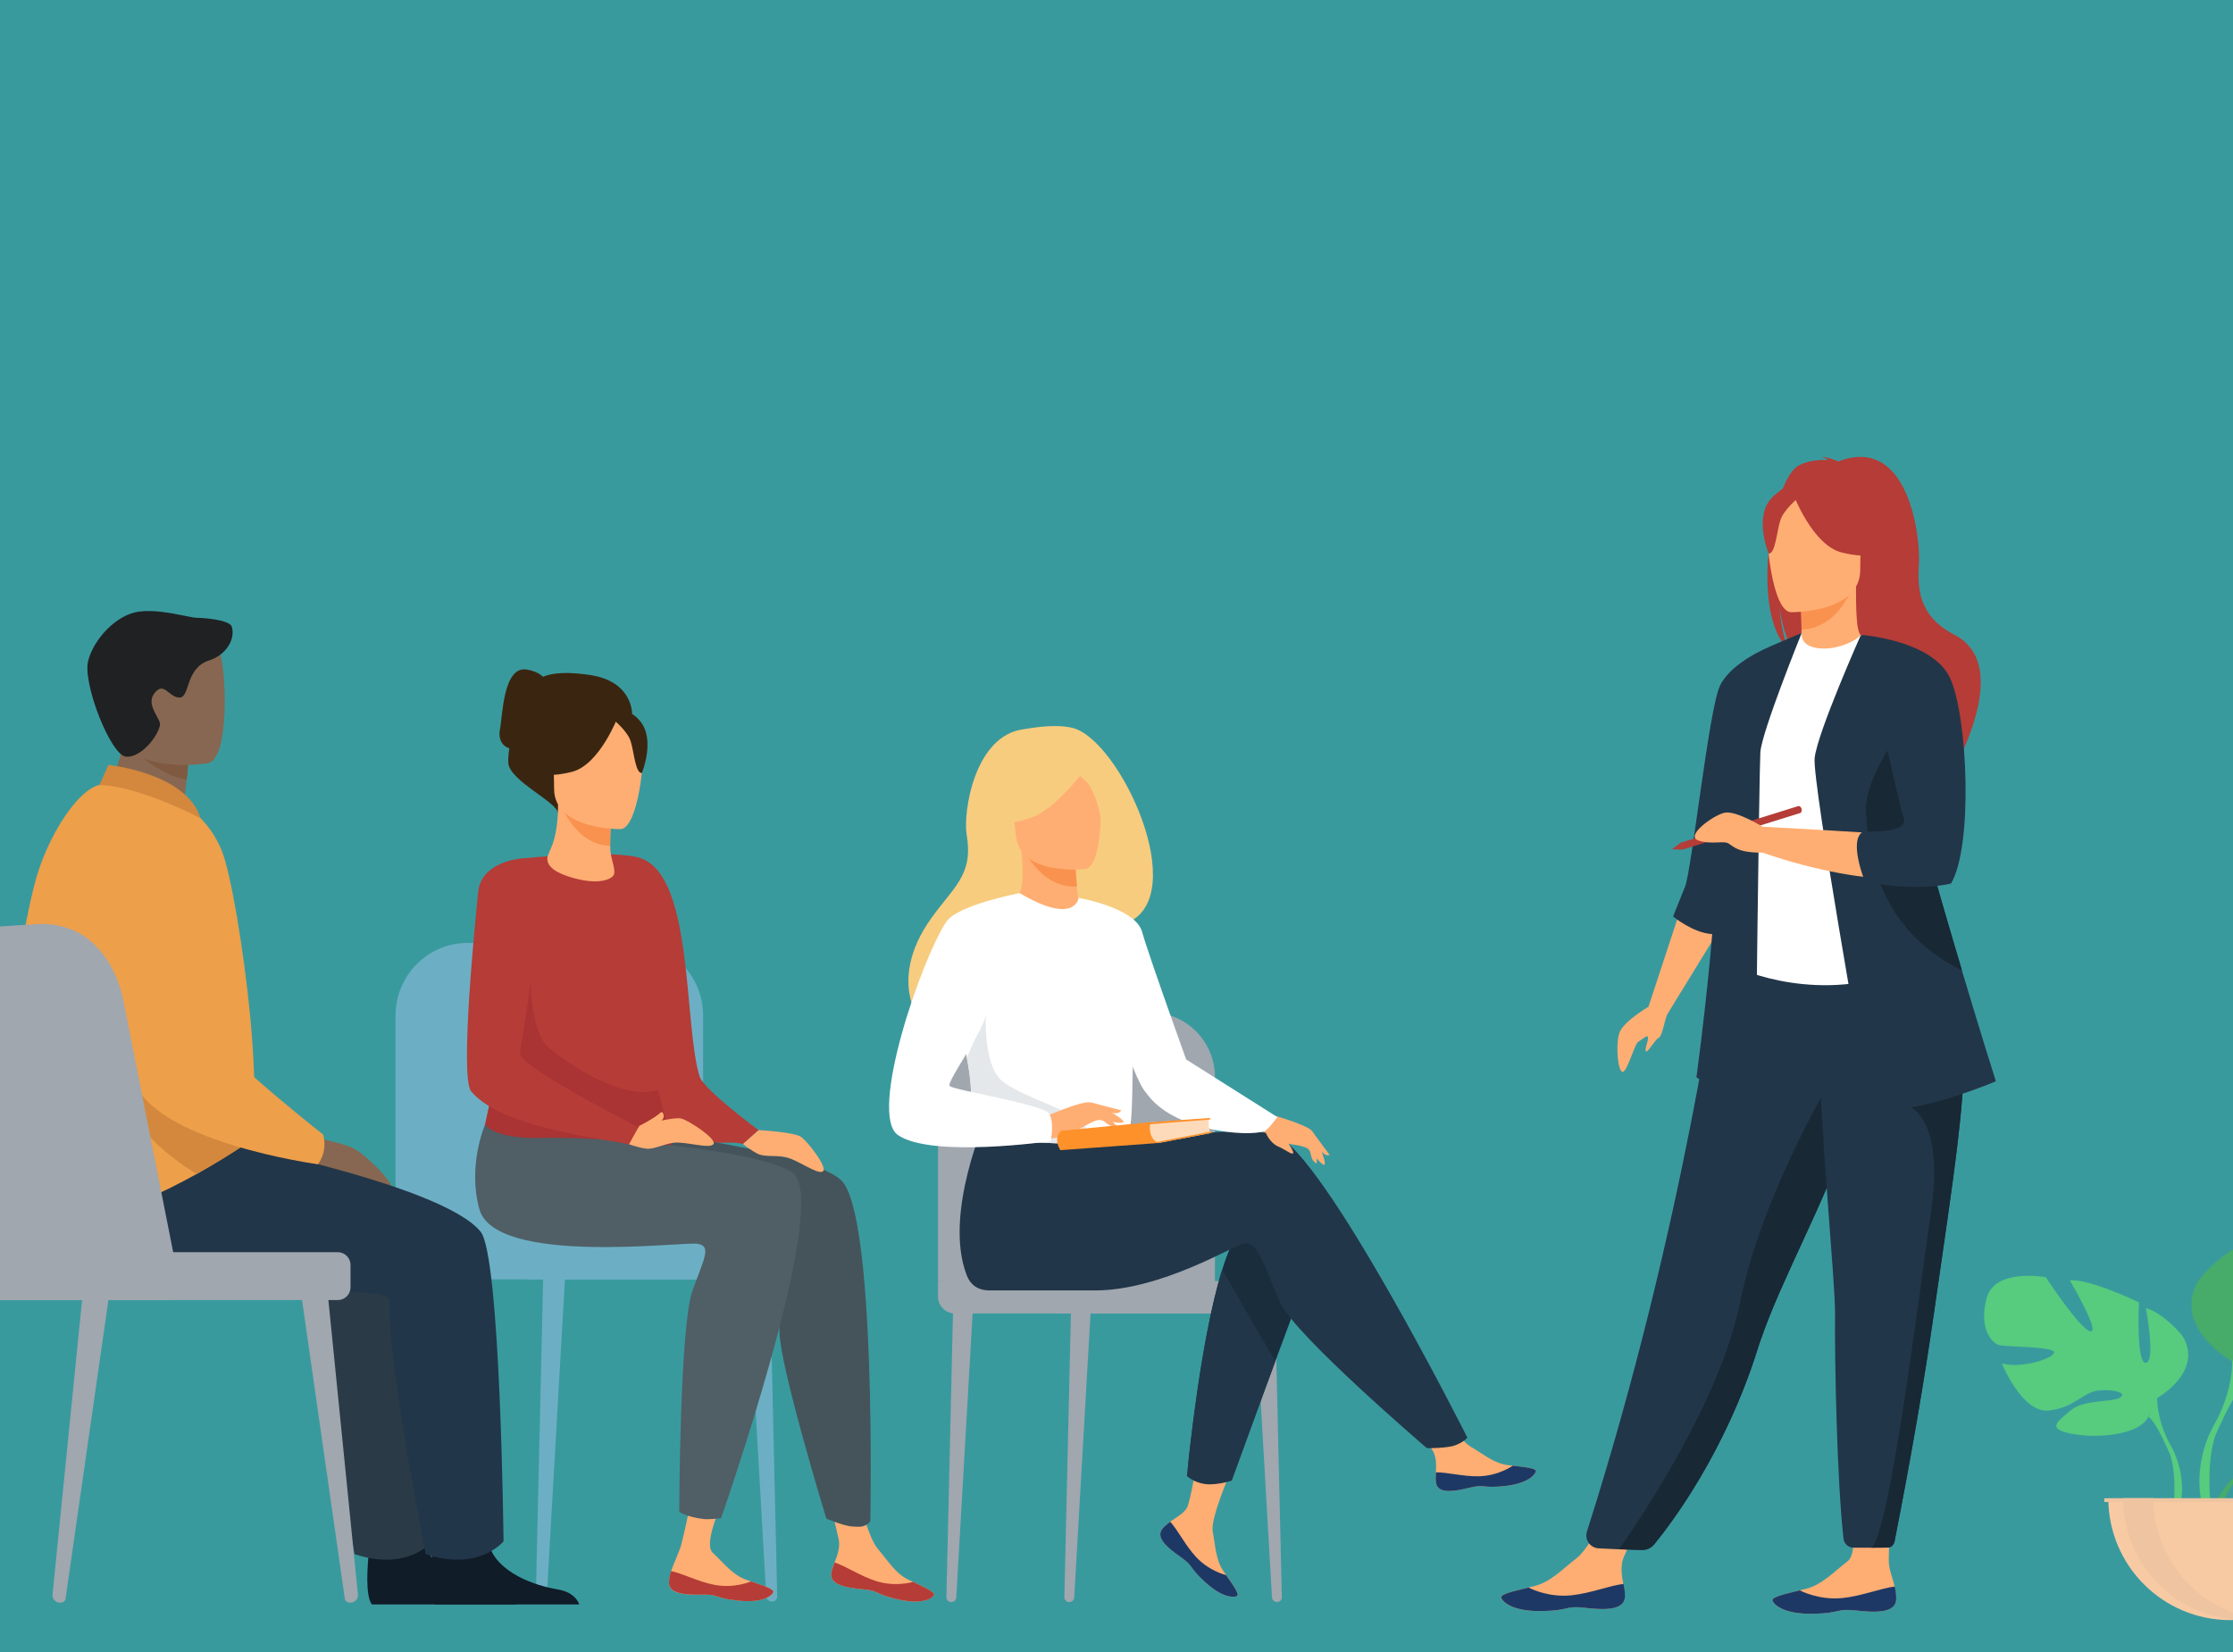 <?xml version="1.0" encoding="UTF-8"?>
<svg xmlns="http://www.w3.org/2000/svg" version="1.1" width="1000" height="740" viewBox="0 0 1000 740"><rect x="0" y="0" width="1000" height="740" fill="#808080" stroke="none"/><svg id="Ebene_1" viewBox="0 0 2957.11 1737.2" width="1260" height="740" x="-130" y="0">
  <defs>
    <style>.cls-1{fill:#a0a7af;}.cls-2{fill:#101c28;}.cls-3{fill:#7f5940;}.cls-4{fill:#1e3865;}.cls-5{fill:#47ab69;}.cls-6{fill:#2a3b47;}.cls-7{fill:#223649;}.cls-8{fill:#d3883d;}.cls-9{fill:#b53c37;}.cls-10{fill:#1a2d3d;}.cls-11{fill:#399a9e;}.cls-12{fill:#f8caa4;}.cls-13{fill:#202123;}.cls-14{fill:#182835;}.cls-15{fill:#4b9ba9;}.cls-16{fill:#505e66;}.cls-17{fill:#ffae73;}.cls-18{fill:#efc4a0;}.cls-19{fill:#fff;}.cls-20{fill:#a33;}.cls-21{fill:#e5e8ea;}.cls-22{fill:#45545b;}.cls-23{fill:#876751;}.cls-24{fill:#fddbba;}.cls-25{fill:#3a2610;}.cls-26{fill:#f9924f;}.cls-27{fill:#ff912b;}.cls-28{fill:#ed9f4a;}.cls-29{fill:#6cafc4;}.cls-30{fill:#f7cc7f;}.cls-31{fill:#57cb7e;}</style>
  </defs>
  <rect class="cls-11" width="2957.11" height="1737.2"/>
  <path class="cls-31" d="M2681.59,1515.83s-31.18-36.34-1.9-59.51c0,0,21.38-12.96,38.76-11.9,0,0-24.65,41.4-16.75,45.5,8.01,4.11,24.23-48.14,24.23-48.14,0,0,48.66-4.74,64.25,2.84,0,0-41.61,34.02-32.86,36.02,8.74,2,53.61-31.39,53.61-31.39,0,0,45.29,7.69,42.87,35.29s-18.01,36.13-24.86,35.39c-6.85-.74-46.98-16.01-47.82-10.43-.84,5.58,23.28,24.02,40.13,24.86,0,0-31.92,35.18-53.09,25.07-21.17-10.11-23.07-26.23-36.23-32.34-13.27-6-24.54-6-19.07.11,5.48,6.11,29.39,12.11,36.97,25.49,7.58,13.38,14.33,22.44-7.58,19.07-21.91-3.27-57.62-19.38-59.2-37.71l-1.48-18.22Z"/>
  <path class="cls-5" d="M2831.69,1485.39s-122.92-4.74-150.1,30.44c0,0-6,18.01-24.44,34.34l-2.84,7.9s21.28-22.44,28.97-23.81c-.11-.11-12.01-43.61,148.42-48.87Z"/>
  <path class="cls-5" d="M2657.16,1550.17s-26.44,19.49-28.23,54.35l4.74.42s8.43-36.02,23.7-50.14c15.27-14.11-.21-4.63-.21-4.63Z"/>
  <path class="cls-31" d="M2572.68,1470.12s49.61-27.81,26.44-65.52c0,0-18.54-23.17-38.34-29.07,0,0,10.53,56.25,0,57.51-10.53,1.37-7.27-63.52-7.27-63.52,0,0-52.25-25.17-72.79-23.17,0,0,32.44,54.88,21.8,53.61-10.53-1.37-46.98-56.88-46.98-56.88,0,0-53.61-9.9-62.15,21.8-8.64,31.71,5.27,47.61,13.27,49.61,7.9,2,58.88,1.37,57.51,7.9-1.37,6.64-35.71,17.17-54.88,11.27,0,0,21.17,52.25,48.98,49.61,27.81-2.63,36.34-19.8,53.61-21.17,17.17-1.37,29.81,3.27,21.17,7.9s-37.71,1.47-51.61,13.27c-13.9,11.8-25.17,19.07.63,24.33,25.81,5.27,72.05,2,81.32-17.91l9.27-19.59Z"/>
  <path class="cls-31" d="M2417.84,1374.9s138.83,44.98,154.74,95.22c0,0-.63,22.44,13.27,48.24v9.9s-14.54-33.71-22.44-38.34c0,0,31.07-43.61-145.57-115.02Z"/>
  <path class="cls-31" d="M2585.84,1518.36s21.38,32.55,9.16,72.15l-5.48-1.47s5.37-43.61-5.9-65.52c-11.17-22.01,2.21-5.16,2.21-5.16Z"/>
  <path class="cls-5" d="M2651.57,1431.78s-65.41-36.66-34.87-86.27c0,0,24.44-30.55,50.56-38.34,0,0-13.9,74.05,0,75.84,13.9,1.79,9.59-83.63,9.59-83.63,0,0,68.89-33.07,95.85-30.55,0,0-42.66,72.36-28.76,70.57,13.9-1.79,61.94-75,61.94-75,0,0,70.57-13.06,81.95,28.76,11.38,41.82-6.95,62.78-17.49,65.41-10.43,2.63-77.63,1.79-75.84,10.43,1.79,8.74,47.08,22.65,72.36,14.85,0,0-27.91,68.89-64.46,65.41-36.66-3.48-47.93-26.12-70.57-27.91-22.65-1.79-39.18,4.32-27.91,10.43,11.38,6.11,49.72,2,67.94,17.59,18.33,15.59,33.07,25.17-.84,32.13-34.02,6.95-95.01,2.63-107.23-23.49l-12.22-26.23Z"/>
  <path class="cls-31" d="M2855.5,1306.22s-183.07,59.3-203.93,125.56c0,0,.84,29.6-17.49,63.62v13.06s19.17-44.45,29.6-50.56c0,0-40.97-57.51,191.81-151.68Z"/>
  <path class="cls-31" d="M2634.09,1495.4s-28.23,42.87-12.11,95.01l7.27-2s-7.06-57.51,7.69-86.37c14.75-28.86-2.84-6.64-2.84-6.64Z"/>
  <path class="cls-12" d="M2649.36,1703.64c70.68,0,128.09-57.3,128.09-128.09h-256.17c0,70.68,57.3,128.09,128.09,128.09Z"/>
  <path class="cls-18" d="M2680.86,1702.59c-5.16.63-10.53.95-15.91.95-70.68,0-128.09-57.3-128.09-128.09h31.81c0,65.41,48.98,119.34,112.18,127.14Z"/>
  <rect class="cls-18" x="2517.06" y="1575.56" width="263.23" height="3.9"/>
  <path class="cls-17" d="M2012.82,1679.66c-1.03,13.47-19.97,13.58-41.65,11.07-21.57-2.51-15.86,2.97-46.1,3.42-30.24.46-40.62-9.59-42.11-13.92-1.26-3.88,13.24-7.07,28.87-10.84,1.94-.46,3.88-.91,5.93-1.48,17.57-4.45,29.21-17.57,44.16-29.1,14.26-10.84,32.64-50.21,32.64-50.21l41.31-1.83s-17.34,35.26-23.96,50.44c-3.88,8.9-2.17,19.97-.57,28.41.91,4.56,1.83,9.24,1.48,14.04Z"/>
  <path class="cls-4" d="M1971.28,1690.73c-21.57-2.51-15.86,2.97-46.1,3.42-30.24.46-40.62-9.59-42.11-13.92-1.26-3.88,13.24-7.07,28.87-10.84l.23.23s19.51,10.5,44.39,7.99c20.31-2.05,40.97-10.5,55-11.98.91,4.56,1.83,9.24,1.48,14.04-1.26,13.46-20.2,13.58-41.76,11.07Z"/>
  <path class="cls-17" d="M2297.98,1682.4c-1.03,13.47-19.97,13.69-41.54,11.18-21.57-2.51-15.86,2.97-46.1,3.42-30.24.46-40.62-9.47-42.11-13.81-1.26-3.88,13.24-7.07,28.87-10.84,1.94-.46,3.88-.91,5.93-1.48,17.57-4.45,29.21-17.69,44.16-29.1,14.26-10.84,0-75.31,0-75.31l45.42-4.45s-2.17,54.32-2.17,78.96c0,9.7,4.45,19.06,6.16,27.5.8,4.45,1.71,9.13,1.37,13.92Z"/>
  <path class="cls-4" d="M2256.44,1693.58c-21.57-2.51-15.86,2.97-46.1,3.42-30.24.46-40.62-9.47-42.11-13.81-1.26-3.88,13.24-7.07,28.87-10.84l.23.23s19.51,10.38,44.39,7.87c20.31-2.05,40.97-10.5,55-12.1.91,4.56,1.83,9.24,1.48,14.04-1.14,13.46-20.2,13.69-41.76,11.18Z"/>
  <path class="cls-9" d="M2165.5,568.56c-7.87-32.18,3.54-47.13,13.69-55.12,4.79-11.87,10.38-20.31,16.09-23.62,10.27-5.82,22.71-6.5,31.38-6.05-2.28-2.28-6.62-3.08-6.62-3.08,5.36-.8,17.34,4.56,17.34,4.56,74.63-28.76,86.38,81.13,84.78,106.69s-1.37,55.57,37.43,75.66c74.06,38.34-24.65,183.03-24.65,183.03,1.94-20.65-93.34-129.52-142.98-162.15-12.1-17.8-16.43-49.18-16.66-51.69,2.05,24.88,6.39,38.91,10.16,46.79-22.59-20.77-26.02-70.75-19.97-115.02Z"/>
  <path class="cls-17" d="M2194.94,690.21c-.23.11,23.96,12.67,42.22,7.76,17.12-4.68,28.3-26.93,28.07-26.93-7.3-1.48-9.36-11.41-9.24-54.32l-3.31.68-55.23,10.95s1.26,17.34,1.26,33.78c.23,13.58-.57,26.59-3.77,28.07Z"/>
  <path class="cls-26" d="M2197.56,628.24s1.26,17.34,1.26,33.78c30.92-.91,47.24-28.98,53.86-44.62l-55.12,10.84Z"/>
  <path class="cls-7" d="M1973.11,1610.51c-2.74,8.44,3.42,17.23,12.32,17.69l21.57,1.03,22.82.68c5.71.23,11.18-2.28,14.72-6.73,18.26-22.37,74.29-96.77,108.18-204.94.91-3.08,1.94-6.05,3.08-9.24,22.48-65.5,69.04-147.66,93.46-221.95,3.88-11.87,7.42-23.05,10.5-33.55,1.03-3.42,1.94-6.73,2.97-9.93,18.03-62.76,23.28-104.07,28.07-148.12l-177.1,1.37c.11,0-37.2,289.73-140.58,613.69Z"/>
  <path class="cls-19" d="M2138.57,895.03c.46,84.21-12.32,120.39-12.32,120.39,0,0,75.77,38.57,165.92,10.16,1.03-.34,64.47-18.26,64.47-18.26-1.48-3.42-14.04-59.79-15.52-62.87-19.06-40.85-24.19-57.97-26.47-70.52-4.22-23.51-4.22-47.7-2.17-70.63,5.48-60.59,21.91-110.92,21.91-110.92-24.53-5.59-47.58-15.4-73.15-24.99-5.93,7.3-23.85,14.95-39.48,14.61-17.92-.34-23.74-8.1-22.82-16.43-19.17,10.61-34.35,20.65-34.35,20.65-16.2,28.19-49.18,55.69-51.58,98.93-.68,10.73,25.56,107.49,25.56,109.89Z"/>
  <path class="cls-15" d="M2290.9,904.39c7.76,10.95,22.59,77.6,59.45,85.93-19.06-47.47-33.43-68.24-35.72-82.84-4.22-27.27-4.22-55.46-2.17-82.05-12.32-21.68-21.57-36.52-21.57-36.52-1.03-3.54-19.63-61.28-25.67-9.59-5.93,51.58,17,112.86,25.67,125.07Z"/>
  <path class="cls-17" d="M2187.29,643.76s73.03,1.26,73.15-44.27c0-45.53,9.47-76-37.09-78.74-46.67-2.74-55.69,14.61-59.45,29.9-3.77,15.18,4.34,91.63,23.39,93.11Z"/>
  <path class="cls-9" d="M2190.03,519.61s19.97,53.4,50.67,61.28c30.7,7.87,44.05-.34,44.05-.34,0,0-23.51-18.71-28.41-51.35-.11,0-51.24-35.03-66.3-9.59Z"/>
  <path class="cls-9" d="M2194.94,523.95s-14.95,11.87-18.6,23.51c-3.65,11.64-5.25,35.49-12.21,34.58,0,0-15.06-36.29,1.83-56.83,18.03-21.68,28.98-1.26,28.98-1.26Z"/>
  <polygon class="cls-17" points="2072.38 953.57 2037.81 1058.67 2057.55 1066.66 2114.6 973.66 2072.38 953.57"/>
  <path class="cls-7" d="M2165.38,680.05s-40.74,16.09-52.49,41.31c-11.75,25.22-29.55,193.99-36.74,211.33-7.07,17.34-12.44,31.04-12.44,31.04,0,0,20.54,17.23,41.19,18.6,20.65,1.26,60.48-302.28,60.48-302.28Z"/>
  <path class="cls-7" d="M2198.93,665.56s-42.22,104.41-43.48,125.52c-1.26,21.11-5.02,345.53-5.02,345.53,0,0,2.51,14.95-26.13,8.67-28.64-6.16-36.06-12.44-36.06-12.44,0,0,27.39-200.15,19.86-269.76-7.42-69.61,57.17-183.15,57.17-183.15l33.66-14.38Z"/>
  <path class="cls-14" d="M2006.88,1629.11l24.76.8c4.45.11,8.67-1.83,11.53-5.13,16.66-20.2,74.74-95.62,109.55-206.54.91-3.08,1.94-6.05,3.08-9.24,22.48-65.5,69.04-147.66,93.46-221.95,3.88-11.87,7.42-23.05,10.5-33.55,1.03-3.42,1.94-6.73,2.97-9.93l-26.13-19.74s-78.28,126.78-102.59,246.14c-20.88,103.38-105.21,228.11-127.12,259.15Z"/>
  <path class="cls-7" d="M2233.96,1380.92c-.46,54.89,2.17,177.21,8.9,237.01.57,5.48,5.25,9.59,10.73,9.59h18.49c7.76,0,13.58-.11,17.46-.11,3.31,0,6.16-2.4,6.85-5.71,18.37-93.46,31.49-171.17,41.19-238.26,8.1-56.14,15.18-104.3,20.77-145.83,5.59-41.76,9.36-76.68,10.73-106.24.23-4.68.34-9.13.46-13.58.11-4.45.11-8.67.11-12.89l-153.02-14.95c1.83,101.79,17.57,257.21,17.35,290.98Z"/>
  <path class="cls-14" d="M2272.08,1627.51c6.96,0,12.44,0,16.2-.11,4.11,0,7.53-2.97,8.33-6.96,18.26-93,31.38-170.25,40.97-237.12,8.1-56.14,15.18-104.3,20.77-145.83,5.59-41.76,9.36-76.68,10.73-106.24l-56.14,32.98s35.83,12.67,22.14,108.41c-13.69,95.85-44.05,341.31-62.99,354.88Z"/>
  <path class="cls-7" d="M2264.77,1130.44s10.73,38.91,48.04,34.01c37.31-5.02,90.26-27.39,90.26-27.39,0,0-15.98-50.32-35.72-116.51-23.96-80.11-53.63-183.38-67.67-248.42-3.88-18.26-6.62-33.43-7.65-44.39l-30.92-60.02s-46.1,103.5-48.61,129.63c-2.4,26.02,52.26,333.09,52.26,333.09Z"/>
  <path class="cls-17" d="M2302.09,793.36l-40.85-125.75c.11,0,51.58,15.29,77.48,28.41,0,0,16.2,20.88,26.25,69.04,0,0,10.61,115.59-13.01,157.82,0,0-74.63,14.95-193.87-26.13v-27.39s130.54,6.85,157.24,9.93l-13.24-85.93Z"/>
  <path class="cls-14" d="M2266.49,852.01c1.71,42.22,11.64,124.27,100.3,168.2l.68.34c-23.96-80.11-53.63-183.38-67.67-248.42-16.32,24.31-34.23,56.6-33.32,79.88Z"/>
  <path class="cls-7" d="M2261.24,667.61s75.66,5.36,93.91,45.99,24.08,175.73.8,215.44c0,0-31.95,9.13-88.44-1.48-.68-.11-1.37-.23-2.05-.34,0,0-18.03-44.16-1.83-52.83,0,0,47.7,2.51,42.68-13.24-5.02-15.75-45.07-193.53-45.07-193.53Z"/>
  <path class="cls-9" d="M2071.47,886.25l2.28,7.19,124.15-38.68s1.71-1.94.8-4.45c-.91-2.74-3.08-2.74-3.08-2.74l-124.15,38.68Z"/>
  <polygon class="cls-9" points="2062.46 893.09 2071.47 886.25 2073.64 893.44 2062.46 893.09"/>
  <path class="cls-17" d="M2042.71,1055.82s-31.49,17.46-35.6,30.7c-4.11,13.24-1.26,41.08,3.65,40.62,5.02-.46,12.44-29.9,16.66-31.95,4.11-2.05,9.93-8.33,9.93-3.77s-4.11,12.89-2.05,14.15c2.05,1.26,8.67-11.64,13.24-14.15,4.56-2.51,6.5-22.94,10.95-28.53,4.34-5.36-16.77-7.07-16.77-7.07Z"/>
  <path class="cls-17" d="M2157.85,869.36s-28.19-17.34-40.05-14.72c-11.87,2.62-41.99,24.53-27.5,29.21,14.49,4.68,26.25-.23,31.84,3.2,5.59,3.42,9.7,9.7,35.6,9.59,26.13,0,.11-27.27.11-27.27Z"/>
  <path class="cls-1" d="M1428.98,1684.64h-.45c-2.67,0-4.79-2.23-4.79-4.9l7.24-313.06,21.28-2.45-18.16,315.51c-.11,2.79-2.34,4.9-5.12,4.9Z"/>
  <path class="cls-1" d="M1304.98,1684.64h-.45c-2.67,0-4.79-2.23-4.79-4.9l7.24-313.06,21.28-2.45-18.16,315.51c-.11,2.79-2.34,4.9-5.12,4.9Z"/>
  <path class="cls-1" d="M1647.12,1684.64h.45c2.67,0,4.79-2.23,4.79-4.9l-7.24-313.06-21.28-2.45,18.16,315.51c.22,2.79,2.45,4.9,5.12,4.9Z"/>
  <path class="cls-1" d="M1290.94,1347.29v-214.58c0-37.77,30.64-68.29,68.29-68.29h154.53c37.77,0,68.29,30.64,68.29,68.29v222.71l-291.12-8.13Z"/>
  <path class="cls-1" d="M1609.91,1381.16h-301.37c-9.69,0-17.6-7.91-17.6-17.6v-16.27h318.97v33.87Z"/>
  <path class="cls-1" d="M1648.46,1381.16h-231.4c-6.8,0-12.37-5.57-12.37-12.37v-9.14c0-6.8,5.57-12.37,12.37-12.37h231.4c6.8,0,12.37,5.57,12.37,12.37v9.14c0,6.8-5.57,12.37-12.37,12.37Z"/>
  <path class="cls-17" d="M1814.57,1559.75c2.12,10.81,17.49,9.02,34.65,4.79,17.16-4.23,13.03.78,37.55-1.89,24.4-2.67,31.86-11.81,32.64-15.49.67-3.23-11.36-4.35-24.4-5.9-1.67-.22-3.23-.33-4.9-.56-14.59-1.78-25.29-11.25-38.66-19.05-12.59-7.35-31.31-37.21-31.31-37.21l-33.53,2.67s17.6,26.74,24.4,38.33c4.01,6.8,3.79,15.82,3.34,22.84-.33,3.9-.56,7.69.22,11.48Z"/>
  <path class="cls-4" d="M1849.22,1564.54c17.16-4.23,13.03.78,37.55-1.89,24.4-2.67,31.86-11.81,32.64-15.49.67-3.23-11.36-4.35-24.4-5.9l-.11.22s-14.71,10.36-34.98,10.92c-16.6.45-34.09-4.35-45.57-4.12-.22,3.79-.56,7.69.22,11.48,2.12,10.81,17.49,9.02,34.65,4.79Z"/>
  <path class="cls-17" d="M1526.57,1607.99c-6.68,8.8,4.9,19.05,19.39,29.19,14.48,10.14,8.02,10.36,26.29,26.85,18.16,16.49,29.97,16.04,33.2,14.26,2.9-1.67-4.23-11.48-11.7-22.17-.89-1.34-1.89-2.67-2.79-4.01-8.24-12.14-8.36-26.4-11.25-41.56-2.79-14.26,20.5-66.85,20.5-66.85l-37.55-4.68s-4.9,31.75-9.14,44.45c-2.45,7.46-12.92,12.48-18.49,16.71-3.12,2.34-6.13,4.79-8.47,7.8Z"/>
  <path class="cls-4" d="M1545.85,1637.18c14.48,10.14,8.02,10.36,26.29,26.85,18.16,16.49,29.97,16.04,33.2,14.26,2.9-1.67-4.23-11.48-11.7-22.17l-.22.11s-17.49-4.12-31.31-19.05c-11.25-12.14-19.27-28.52-27.07-36.99-3.01,2.34-6.13,4.68-8.47,7.8-6.68,8.8,4.79,19.16,19.27,29.19Z"/>
  <path class="cls-10" d="M1679.65,1339.49l-34.2,92.14-44.68,120.32s-12.14,1.23-23.73-2.12c-10.7-3.12-22.95-11.14-22.95-11.14,0,0,12.37-129.24,35.54-203.32,5.9-19.05,12.59-34.43,19.94-43.12,35.76-42.56,70.08,47.24,70.08,47.24Z"/>
  <path class="cls-7" d="M1644.78,1193.21c-22.39-7.24-90.02-2.9-154.3,9.69l-9.8-17.27-138.82-10.81s-45.79,101.61-20.72,166.34c3.68,9.47,11.03,15.6,23.51,15.82h111.52c69.07,0,146.17-47.46,156.09-49.47,16.27-3.23,22.84,29.41,39.22,63.62,16.27,34.31,153.41,151.74,153.41,151.74,0,0,21.06.22,29.75-3.01,9.36-3.57,12.81-8.02,12.81-8.02,0,0-151.96-302.37-202.66-318.63Z"/>
  <path class="cls-30" d="M1432.1,765.39c-19.5-4.68-46.12.78-50.47,1.34-52.7,6.13-64.51,88.01-60.61,110.96,7.24,42.22-13.03,54.15-37.21,87.9-48.46,67.74-15.04,123.44,24.51,137.26,23.73,8.24,55.93-14.26,55.93-14.26.56.22,83.78-79.21,125-117.87,69.19-28.63-7.35-193.52-57.15-205.33Z"/>
  <path class="cls-17" d="M1443.35,958.47c.22.11-21.5,14.26-39.22,11.25-16.6-2.79-34.2-24.51-34.09-24.62,6.68-2.01,12.7-9.92,8.47-50.36l3.12.33,53.14,5.12s.45,16.49,2.01,31.97c1.45,12.92,3.45,25.18,6.57,26.29Z"/>
  <path class="cls-26" d="M1435,900.2s.45,16.49,2.01,31.97c-29.3,2.12-47.35-22.95-55.15-37.1l53.14,5.12Z"/>
  <path class="cls-17" d="M1446.14,913.79s-68.96,8.02-73.31-34.98c-4.35-43-16.15-70.97,27.63-77.88,43.78-6.91,54.03,8.58,59.05,22.62,5.01,14.04,4.46,87.01-13.37,90.24Z"/>
  <path class="cls-30" d="M1451.26,801.49s-33.31,47.68-61.61,58.04c-28.3,10.36-41.67,3.9-41.67,3.9,0,0,13.48-18.61,17.94-44.12,1.34-7.58,6.57-13.81,13.7-16.38,20.5-7.13,59.49-17.94,71.64-1.45Z"/>
  <path class="cls-30" d="M1423.85,804.94s17.83,10.14,24.96,19.27c6.91,8.8,14.15,32.09,13.15,42.34,0,0,11.25-48.91-6.8-66.73-19.16-18.83-31.31,5.12-31.31,5.12Z"/>
  <path class="cls-19" d="M1496.38,1072.55c-2.12,139.26-.56,110.19-15.82,123.33-3.68,3.23-14.04,5.12-27.52,6.02-42.67,2.79-117.76-4.23-120.66-12.14-9.8-27.3-2.9-35.76-11.14-77.54-.89-4.46-1.89-9.25-3.12-14.48-6.8-28.74-13.48-38.44,10.81-84.56,22.06-41.78,45.9-75.2,47.91-73.98,58.16,34.54,61.94,5.01,61.94,5.01,0,0,58.6,60.5,57.6,128.35Z"/>
  <path class="cls-7" d="M1645.45,1431.63l-45.68,125.34s-16.38,5.35-28.41,3.57c-12.14-1.78-18.83-8.47-18.83-8.47,0,0,13.93-142.72,37.1-216.92l55.82,96.48Z"/>
  <path class="cls-19" d="M1438.67,944.21s59.83,10.14,66.85,35.87c7.02,25.74,58.38,167.78,58.38,167.78,0,0-40.44,14.93-54.48.89-14.04-14.04-48.91-130.35-48.91-130.35l-21.84-74.2Z"/>
  <path class="cls-21" d="M1452.93,1201.9c-42.67,2.79-117.76-4.23-120.66-12.14-9.8-27.3-2.9-35.76-11.14-77.54l20.05-45.57s-2.79,52.14,16.15,69.19c19.05,16.93,77.99,32.75,87.23,47.02,4.57,6.8,7.58,13.59,8.36,19.05Z"/>
  <path class="cls-17" d="M1456.5,1172.15s12.7,10.92,16.38,11.81c3.57.89,5.68.11,5.68.11l-9.25-10.81-12.81-1.11Z"/>
  <path class="cls-17" d="M1451.37,1159.23l32.2,8.36s-.78,2.34-4.46,2.9-13.37-.89-13.37-.89l-14.37-10.36Z"/>
  <path class="cls-17" d="M1396.78,1177.06s46.01-20.5,54.59-17.71,30.75,14.37,34.2,19.39c3.45,4.9-18.16-.67-24.84-1-4.35-.22-14.48,5.68-19.5,8.58-21.17,12.14-35.87,11.03-35.87,11.03l-8.58-20.28Z"/>
  <path class="cls-19" d="M1376.73,939.19s-65.06,12.26-77.1,30.19c-26.29,39.33-82.22,202.32-50.91,224.16,35.32,24.62,160.65,6.46,160.65,6.46,0,0,4.12-19.5-1.67-28.97s-100.05-24.62-104.5-28.97c-4.35-4.35,43-67.29,37.99-79.32-16.04-38.55,35.54-123.55,35.54-123.55Z"/>
  <path class="cls-17" d="M1633.86,1170.04s45.46,12.26,50.25,19.39c4.68,7.02,13.81,28.63,13.48,34.31-.45,5.68-12.81-11.14-17.49-15.49-3.01-2.79-13.93-4.46-19.27-5.24-13.48-2.23-20.05-8.36-25.07-11.48-3.45-2.12-7.58-1.67-7.58-1.67l5.68-19.83Z"/>
  <path class="cls-17" d="M1680.1,1201.79s2.79,15.49,4.9,18.27c2.12,2.79,4.12,3.45,4.12,3.45l-.33-13.37-8.69-8.36Z"/>
  <path class="cls-17" d="M1684.11,1189.42l18.49,25.07s-2.01,1.23-4.9-.56c-3.01-1.78-9.25-8.58-9.25-8.58l-4.34-15.93Z"/>
  <path class="cls-17" d="M1635.65,1191.54s4.23,10.25,12.59,13.93c8.47,3.68,14.59,9.14,15.93,7.24,1.34-2.01-6.35-12.37-6.35-12.37l-22.17-8.8Z"/>
  <path class="cls-19" d="M1551.98,1114.22l95.7,60.5s-10.03,13.48-13.37,14.71c-17.71,6.46-97.48.22-124.78-40.66l42.45-34.54Z"/>
  <path class="cls-24" d="M1513.99,1180.06c5.68,0,61.83-3.9,61.83-3.9,0,0-1.67,9.92,1.89,15.26l-54.7,10.47-11.25-3.34,2.23-18.49Z"/>
  <path class="cls-27" d="M1420.29,1189.09l93.7-9.02s-3.34,17.38,8.91,21.84l-103.28,7.58s-8.36-11.81.67-20.39Z"/>
  <path class="cls-27" d="M1575.71,1177.39l-63.28,4.9s.45-2.23,1.67-2.23,62.95-4.46,62.95-4.46l-.22,1.78h-1.11Z"/>
  <polygon class="cls-27" points="1522.9 1201.9 1578.72 1191.32 1578.16 1189.87 1518.78 1201.23 1522.9 1201.9"/>
  <path class="cls-29" d="M873.93,1684.09h-.56c-3.01,0-5.35-2.45-5.24-5.46l8.02-349.61,23.62-2.79-20.17,352.39c-.22,3.12-2.67,5.46-5.68,5.46Z"/>
  <path class="cls-29" d="M736.23,1684.09h-.56c-3.01,0-5.35-2.45-5.24-5.46l8.02-349.61,23.62-2.79-20.17,352.39c-.11,3.12-2.67,5.46-5.68,5.46Z"/>
  <path class="cls-29" d="M1116.03,1684.09h.56c3.01,0,5.35-2.45,5.24-5.46l-8.02-349.61-23.62-2.79,20.17,352.39c.22,3.12,2.67,5.46,5.68,5.46Z"/>
  <path class="cls-29" d="M720.63,1307.41v-239.53c0-42.11,33.98-76.32,75.87-76.32h171.57c41.89,0,75.87,34.2,75.87,76.32v248.67l-323.31-9.14Z"/>
  <path class="cls-29" d="M1074.69,1345.29h-334.57c-10.81,0-19.61-8.8-19.61-19.61v-18.27h354.06v37.88h.11Z"/>
  <path class="cls-29" d="M1117.36,1345.29h-256.69c-7.69,0-13.81-6.24-13.81-13.81v-10.14c0-7.69,6.24-13.81,13.81-13.81h256.69c7.69,0,13.81,6.24,13.81,13.81v10.14c0,7.58-6.13,13.81-13.81,13.81Z"/>
  <path class="cls-9" d="M979.55,903.1s-14.37,12.26-17.49,43.9c-2.34,24.06,14.37,210.79,26.85,225.72,35.32,41.78,79.66,24.06,96.93,30.42l16.38-14.71s-57.49-42.45-61.94-56.37c-16.71-53.25-6.24-208.78-60.72-228.95Z"/>
  <path class="cls-25" d="M969.3,750.8s1-34.2-44.23-41c-45.12-6.68-57.71,3.79-65.29,15.37-7.69,11.48-22.06,58.6-20.61,77.32,1.45,18.72,52.92,41.89,52.14,52.81-.89,10.92,77.99-104.5,77.99-104.5Z"/>
  <path class="cls-17" d="M1178.75,1654.56c-1.45,11.59,14.37,14.93,32.64,16.6,18.38,1.56,12.7,5.24,37.77,10.81,25.07,5.57,35.43-1.11,37.32-4.46,1.78-3.01-9.8-8.24-22.17-14.15-1.56-.78-3.12-1.45-4.68-2.23-13.81-6.8-21.28-19.94-31.86-32.2-10.03-11.7-18.61-48.13-18.61-48.13l-33.98-8.69s8.47,32.87,11.36,46.79c1.67,8.24-1.56,17.27-4.35,24.06-1.34,3.68-2.9,7.58-3.45,11.59Z"/>
  <path class="cls-9" d="M1211.51,1671.16c18.38,1.56,12.7,5.24,37.77,10.81,25.07,5.57,35.43-1.11,37.32-4.46,1.78-3.01-9.8-8.24-22.17-14.15l-.22.22s-17.94,5.46-38.21-.89c-16.49-5.24-32.31-15.93-43.67-19.61-1.56,3.68-3.01,7.58-3.57,11.59-1.45,11.48,14.37,14.93,32.75,16.49Z"/>
  <path class="cls-22" d="M924.29,1182.63s227.28,23.62,264.71,58.38c37.43,34.76,30.75,358.96,30.75,358.96-5.79,6.02-10.14,5.9-19.39,5.24-8.8-.67-26.85-8.24-26.85-8.24,0,0-48.69-159.21-49.24-195.97-.56-36.88-8.36-99.38-23.73-103.05-15.49-3.68-199.42,16.93-219.59-41.22-20.17-58.16,13.37-105.95,13.37-105.95l29.97,31.86Z"/>
  <path class="cls-9" d="M818.12,1241.12c9.8,6.57,27.3,16.71,56.82,17.71,52.7,1.89,118.32-4.35,131.24-16.6,3.34-3.12,5.01-8.36,5.46-15.04,1.45-20.17-8.24-53.48-14.71-81-4.23-17.83-7.02-33.31-4.68-41.22,7.13-24.06,29.3-72.97,31.31-89.02,1.89-16.04-17.27-102.27-43.78-112.97-26.52-10.7-129.01,0-129.01,0-40,8.13-41.67,93.47-28.41,166.11.33,1.89.67,3.68,1,5.57,14.26,73.87-32.64,148.06-5.24,166.45Z"/>
  <path class="cls-17" d="M950.47,918.81c-.67,4.68-13.48,12.26-40.89,5.01-26.29-6.91-29.41-15.49-29.41-21.06,0-6.68,11.36-15.71,11.25-56.82l3.12.67,52.92,10.47s-1.23,16.6-1.23,32.31c-.11,13.15,5.35,21.61,4.23,29.41Z"/>
  <path class="cls-26" d="M947.46,857.08s-1.23,16.6-1.23,32.31c-29.64-.78-45.23-27.85-51.69-42.78l52.92,10.47Z"/>
  <path class="cls-17" d="M957.38,871.9s-70.08,1.11-70.08-42.45-9.14-72.86,35.65-75.42c44.68-2.56,53.48,14.04,56.93,28.63,3.45,14.48-4.34,87.79-22.5,89.24Z"/>
  <path class="cls-25" d="M954.7,752.92s-19.16,51.14-48.57,58.71c-29.41,7.58-42.22-.33-42.22-.33,0,0,22.62-17.94,27.3-49.24,0,.11,49.02-33.42,63.5-9.14Z"/>
  <path class="cls-25" d="M950.03,757.15s14.37,11.48,17.83,22.5c3.45,11.14,5.01,33.98,11.7,33.2,0,0,14.48-34.76-1.78-54.48-17.27-20.83-27.74-1.23-27.74-1.23Z"/>
  <path class="cls-17" d="M1008.07,1664.14c-.22,11.7,15.93,13.26,34.31,12.7,18.38-.56,13.15,3.79,38.66,6.35,25.51,2.67,35.09-5.12,36.65-8.8,1.34-3.23-10.7-7.02-23.51-11.48-1.67-.56-3.23-1.11-4.9-1.67-14.48-5.12-23.4-17.38-35.21-28.41-11.25-10.47,13.59-60.83,13.59-60.83l-32.42-16.04s-6.13,35.99-14.04,67.51c-2.01,8.13-8.69,21.5-10.81,28.63-1.11,3.9-2.23,7.91-2.34,12.03Z"/>
  <path class="cls-20" d="M819.45,1232.43c9.8,6.57,25.96,25.4,55.37,26.4,48.57-11.03,103.83-23.95,136.7-31.53,1.45-20.17-8.24-53.48-14.71-81-38.33,11.7-95.48-28.19-114.64-44.01-20.17-16.6-19.5-71.75-19.5-71.75l-40.55,38.55c.33,1.89.67,3.68,1,5.57,14.48,73.87-30.97,139.49-3.68,157.76Z"/>
  <path class="cls-9" d="M1042.38,1676.84c18.38-.56,13.15,3.79,38.66,6.35,25.51,2.67,35.09-5.12,36.65-8.8,1.34-3.23-10.7-7.02-23.51-11.48l-.22.22s-17.27,7.46-38.1,3.45c-16.93-3.23-33.87-12.14-45.57-14.48-1.11,3.9-2.23,7.8-2.23,11.92-.11,11.7,15.93,13.26,34.31,12.81Z"/>
  <path class="cls-16" d="M875.27,1196.55c57.71-1.67,230.06,12.14,263.15,37.1,40.78,30.75-75.65,362.98-75.65,362.98,0,0-13.48,1.34-17.83.78-18.49-2.12-26.07-7.69-26.07-7.69,0,0,.45-195.64,14.04-232.96,12.59-34.54,20.28-46.79,4.57-48.91s-212.35,23.06-228.73-36.32c-12.81-46.35,6.13-89.24,6.13-89.24,0,0,7.13,15.71,60.38,14.26Z"/>
  <path class="cls-9" d="M850.65,903.1s-40.11,3.45-43.23,35.09c-2.34,24.06-19.83,194.75-7.24,209.56,35.32,41.78,153.19,50.58,170.46,56.93l4.79-19.72s-125.78-63.39-123.89-77.76c1.89-14.48,37.55-209.79-.89-204.1Z"/>
  <path class="cls-25" d="M881.51,727.07s2.9-18.27-22.5-22.95c-25.4-4.68-25.85,49.13-28.52,62.06-2.67,13.04,4.01,20.72,13.7,21.5,9.69.78,37.32-60.61,37.32-60.61Z"/>
  <path class="cls-17" d="M976.76,1184.07s35.87-10.14,44.34-7.8c8.58,2.34,37.77,21.73,33.65,26.96s-29.86-3.12-41.67-1.56c-11.81,1.56-21.06,7.46-29.52,6.13-8.58-1.23-17.49-4.57-17.49-4.57l10.7-19.16Z"/>
  <path class="cls-17" d="M976.76,1184.07s17.49-9.02,22.5-14.15c.67-.67,1.67-.56,2.23.22,1.34,2.12,2.56,6.13-3.57,10.25-8.91,5.79-21.17,3.68-21.17,3.68Z"/>
  <path class="cls-17" d="M1102.32,1188.42s37.21,2.01,44.45,7.02c7.35,5.01,28.63,32.75,23.06,36.43-5.57,3.68-27.18-12.7-38.99-15.04-11.7-2.34-22.28.22-29.97-3.79s-15.04-10.03-15.04-10.03l16.49-14.59Z"/>
  <path class="cls-2" d="M846.97,1687.2h-151.18c-7.24-8.91-4.57-41.67-3.45-52.36.22-2.12.33-3.45.33-3.45,0,0,51.69-41.33,58.71-9.69.22,1,.45,2.01.78,2.9,8.91,29.64,49.02,43,72.19,46.79,15.04,2.56,20.61,10.36,22.62,15.82Z"/>
  <path class="cls-6" d="M434.31,1195.77c5.46,0,259.03,47.57,301.03,99.49,20.95,25.96,24.06,325.54,24.06,325.54,0,0-25.96,32.2-81.89,13.48,0,0-41-205-37.99-267.16.89-17.16-173.24-2.45-205.11-10.7-31.86-8.24-109.74-77.54-92.58-111.3,17.05-33.87,92.47-49.35,92.47-49.35Z"/>
  <path class="cls-23" d="M617.91,1181.62s16.27,14.04,32.87,17.94c9.47,2.23,18.72,4.79,24.18,7.35,15.04,6.91,43.67,37.77,41,40.89-8.47,9.8-42.78-15.82-49.35-13.93-6.57,1.78,10.81,16.71,3.9,20.72-3.57,2.12-10.36-10.7-16.71-12.59-8.58-2.45-14.26-15.37-16.82-16.27-5.01-1.67-25.85-20.39-25.85-20.39l6.8-23.73Z"/>
  <path class="cls-2" d="M913.82,1687.2h-151.3c-7.24-8.91-4.57-41.67-3.45-52.36.22-2.12.33-3.45.33-3.45,0,0,51.69-41.33,58.71-9.69.22,1,.45,2.01.78,2.9,8.91,29.64,49.02,43,72.19,46.79,15.15,2.56,20.61,10.36,22.73,15.82Z"/>
  <path class="cls-7" d="M509.06,1195.77c5.46,0,259.03,47.57,301.03,99.49,20.95,25.96,24.06,325.54,24.06,325.54,0,0-25.96,32.2-81.89,13.48,0,0-41-205-37.99-267.16.89-17.16-173.24-2.45-205.11-10.7-31.86-8.24-109.74-77.54-92.58-111.3,17.05-33.87,92.47-49.35,92.47-49.35Z"/>
  <path class="cls-23" d="M493.13,887.61c-18.27-1.56-37.32-6.35-53.92-11.7-20.61-6.68-37.32-16.49-26.63-35.43,9.92-17.38,25.96-56.26,24.84-88.46l38.44,30.97,26.07,21.06s-.11,12.37-3.01,34.2c-.56,4.01-1.11,8.24-1.89,12.81-.56,3.68,1.11,7.35,4.35,9.36.22.11.45.22.56.33,13.15,8.02,6.46,28.08-8.8,26.85Z"/>
  <path class="cls-3" d="M502.04,798.82s1.34,4.46-1,21.17c-23.28-3.79-45.01-22.39-45.01-22.39,11.81-3.23,16.15-16.04,24.96-14.82l21.06,16.04Z"/>
  <path class="cls-23" d="M523.55,802.6s-89.57,14.93-98.04-41c-8.36-55.93-25.62-91.69,31.19-103.5,56.82-11.92,71.19,7.8,78.54,25.74,7.46,17.94,11.48,113.53-11.7,118.76Z"/>
  <path class="cls-13" d="M548.5,659.11c3.9,13.48-6.46,29.86-23.73,35.32-25.62,8.02-19.94,39.44-31.53,39.11-11.59-.45-16.15-18.05-26.52-4.01-8.8,12.03,7.35,26.29,6.24,32.87-1.89,11.36-19.61,34.54-35.65,33.31-16.04-1.11-45.9-77.21-39.88-100.72,6.02-23.51,29.97-48.35,52.59-51.69,22.62-3.45,54.15,6.35,61.39,6.35s35.09,2.12,37.1,9.47Z"/>
  <path class="cls-28" d="M570.78,1178.95c-1.45,12.92-4.23,21.73-8.47,24.51-13.37,8.91-31.08,20.05-50.8,31.08-70.08,39.11-166,76.76-185.5,10.7-22.95-77.54-7.91-223.16,14.59-313.62,12.92-52.14,48.69-106.84,72.97-106.73,41.22.11,100.49,10.92,124.45,69.97,9.25,22.84,22.84,102.16,29.86,174.69,4.01,43.34,5.79,84.23,2.9,109.41Z"/>
  <path class="cls-8" d="M409.35,825.44l9.36-21.06s82.78,8.47,96.82,56.04c-.11,0-64.06-33.98-106.17-34.98Z"/>
  <path class="cls-8" d="M570.78,1178.95c-1.45,12.92-4.23,21.73-8.47,24.51-13.37,8.91-31.08,20.05-50.8,31.08-20.61-12.59-62.95-42.45-72.86-77.65-12.92-46.12-3.9-102.83-3.9-102.83l136.03,124.89Z"/>
  <path class="cls-28" d="M426.06,896.41s7.13,198.09,18.49,237.3c19.16,66.85,194.41,90.58,194.41,90.58,0,0,10.36-11.7,5.68-31.08,0,0-104.73-82.56-107.85-98.26-3.01-15.71,22.84-122.22-6.8-160.99-29.52-38.77-84-72.42-103.95-37.55Z"/>
  <path class="cls-1" d="M206.47,1685.31h-.56c-4.68-.11-8.36-3.9-7.91-8.36l31.53-314.4,27.52,2.45-45.34,316.07c-.33,2.45-2.67,4.23-5.24,4.23Z"/>
  <path class="cls-1" d="M368.46,1685.31h-.56c-4.68-.11-8.36-3.9-7.91-8.36l31.53-314.4,27.52,2.45-45.34,316.07c-.33,2.45-2.56,4.23-5.24,4.23Z"/>
  <path class="cls-1" d="M672.61,1685.31h.56c4.68-.11,8.36-3.9,7.91-8.36l-31.53-314.4-27.52,2.45,45.23,316.07c.45,2.45,2.67,4.23,5.35,4.23Z"/>
  <path class="cls-1" d="M215.38,1317.99l-29.86-262.59c-3.9-37.88,8.69-74.87,63.39-77.76l96.04-5.9c56.93-2.34,82.67,45.01,89.8,81.55l57.04,288.55-276.41-23.84Z"/>
  <path class="cls-1" d="M229.09,1367.12h430.82c7.35,0,13.37-6.02,13.37-13.37v-23.62c0-7.35-6.02-13.37-13.37-13.37H215.83v36.99c0,7.35,6.02,13.37,13.26,13.37Z"/>
  <path class="cls-1" d="M226.19,1367.12h255.24c5.68,0,10.36-4.68,10.36-10.36v-29.64c0-5.68-4.68-10.36-10.36-10.36H215.83v40c0,5.68,4.68,10.36,10.36,10.36Z"/>
</svg></svg>
